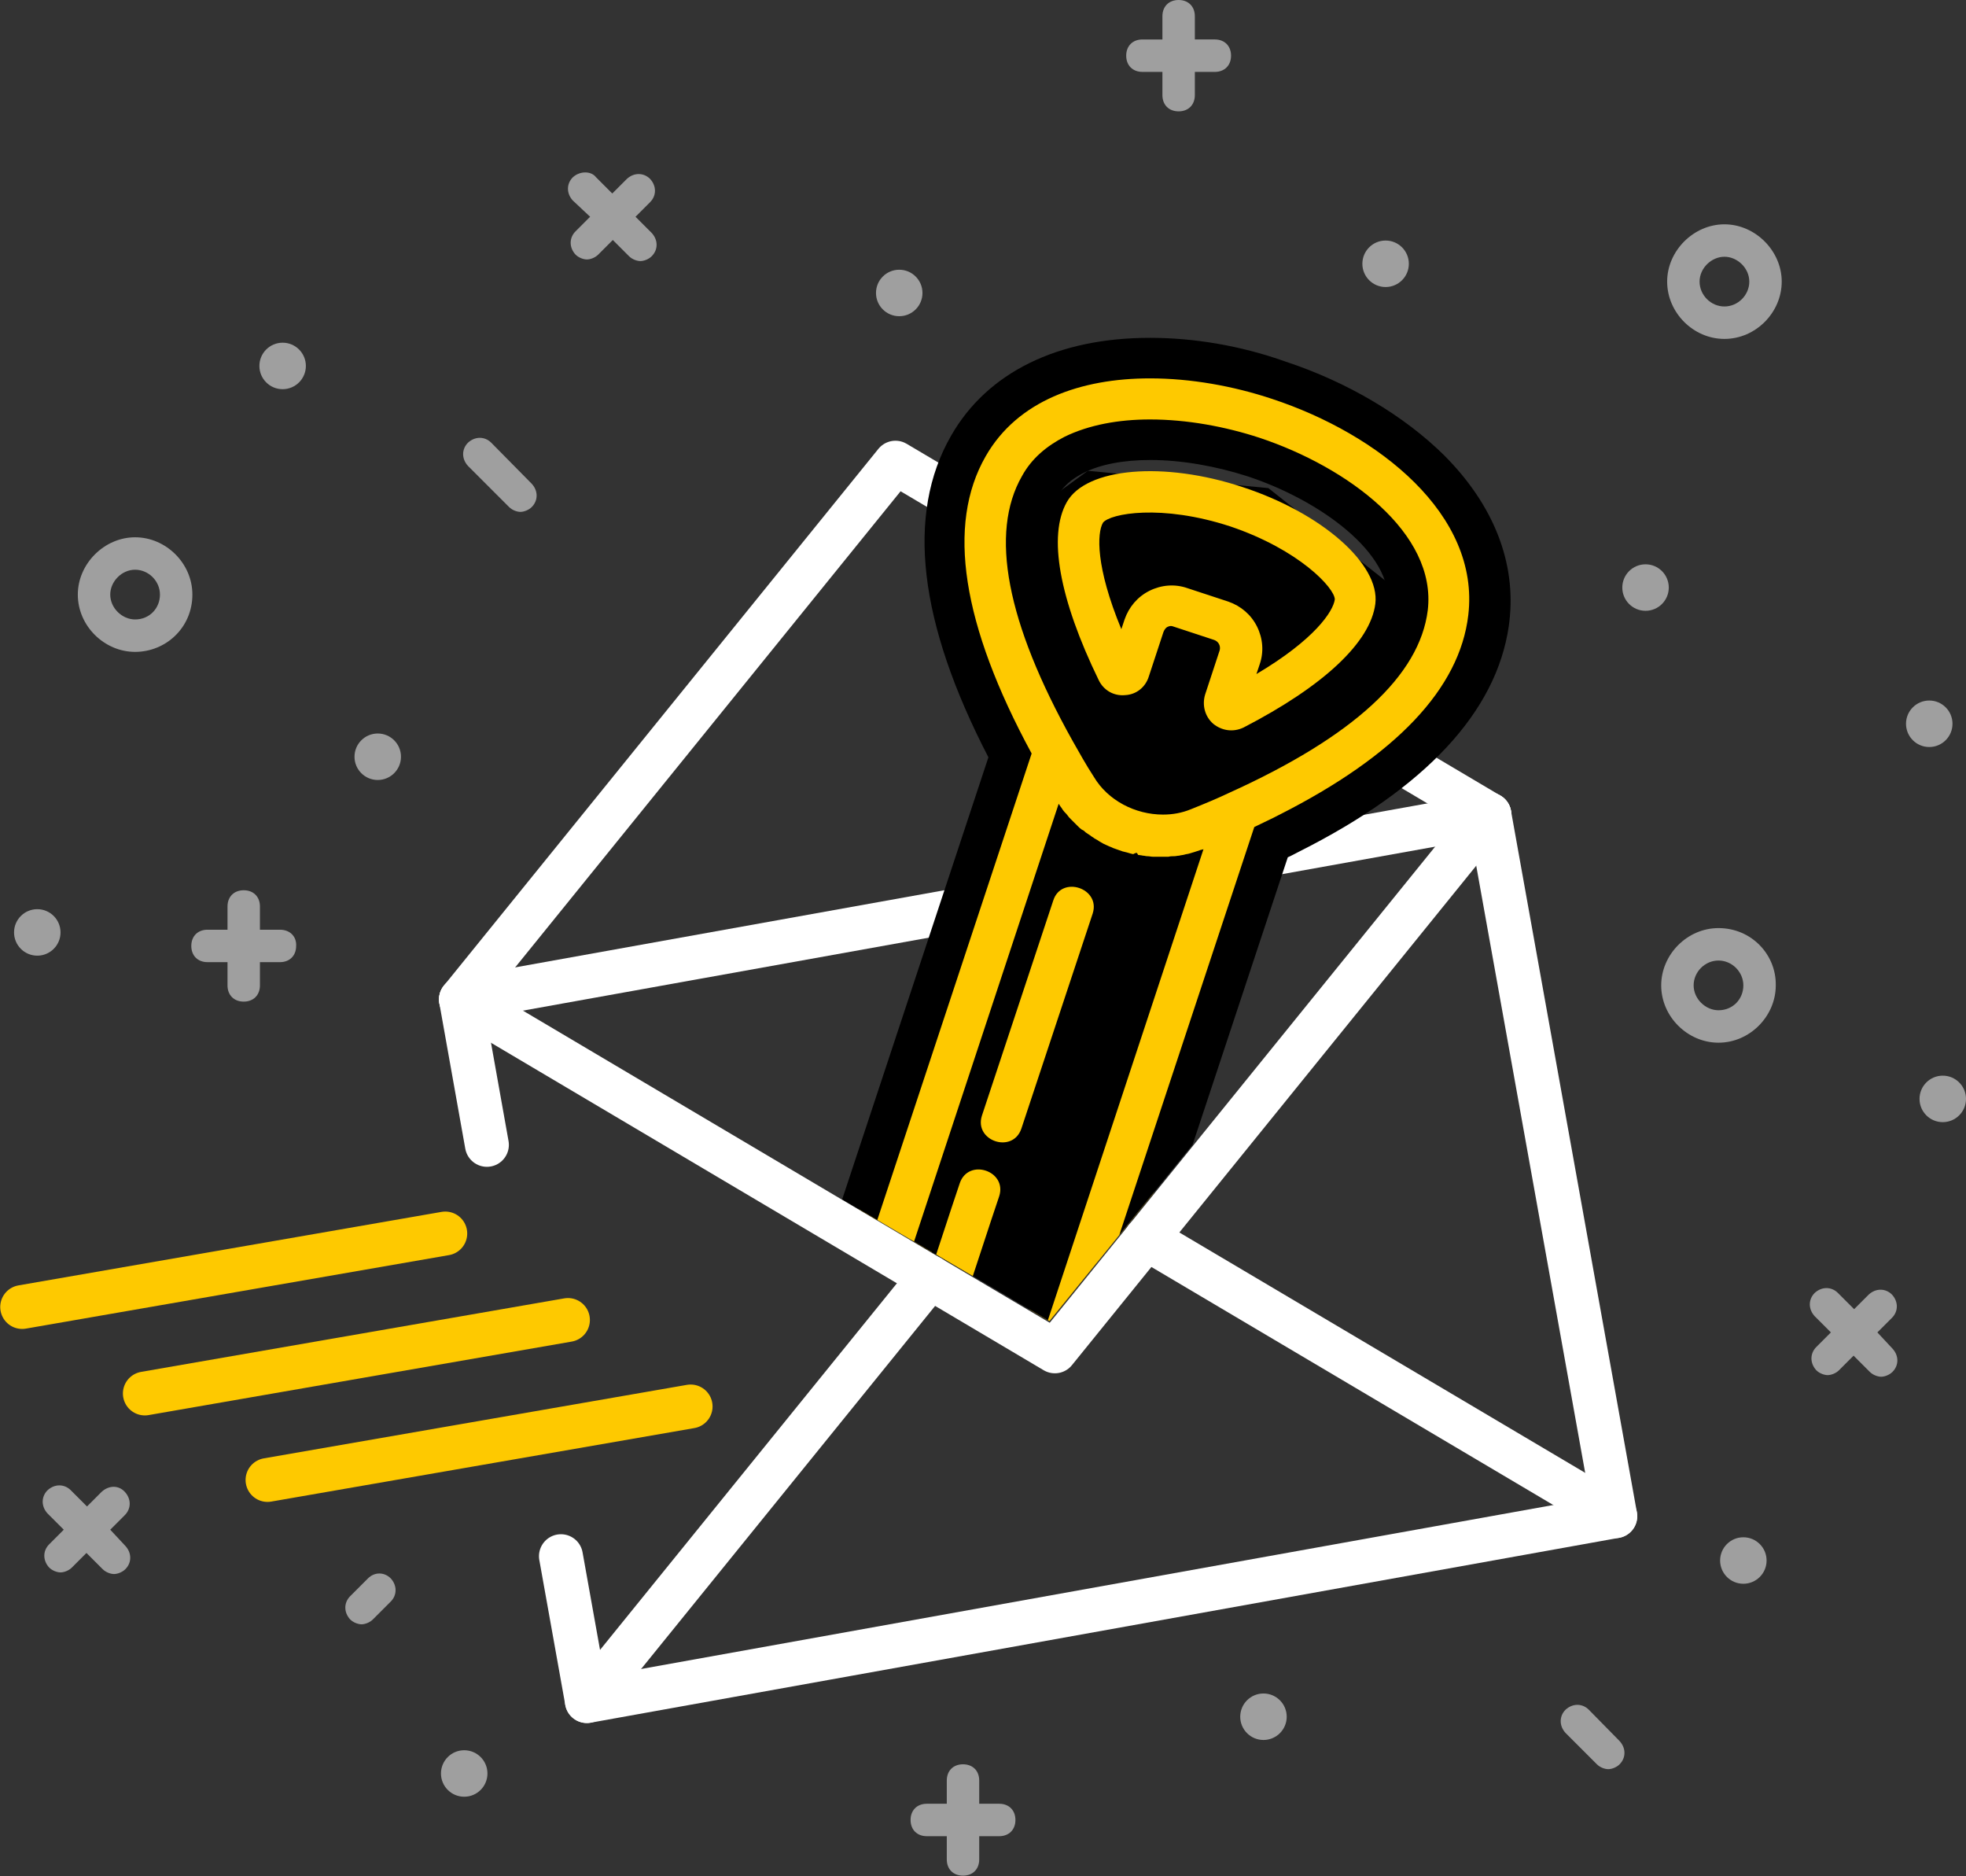 <?xml version="1.0" encoding="utf-8"?>
<!-- Generator: Adobe Illustrator 22.0.1, SVG Export Plug-In . SVG Version: 6.00 Build 0)  -->
<svg version="1.1" id="Calque_1" xmlns="http://www.w3.org/2000/svg" xmlns:xlink="http://www.w3.org/1999/xlink" x="0px" y="0px"
	 viewBox="0 0 363.8 347.1" style="enable-background:new 0 0 363.8 347.1;" xml:space="preserve">
<rect x="0" y="0" width="363.8" height="347.1" fill="#333333" stroke="none"/>
<style type="text/css">
	.st0{fill:none;stroke:#FFFFFF;stroke-width:8.128;stroke-linecap:round;stroke-linejoin:round;stroke-miterlimit:10;}
	.st1{fill:#9F9F9F;}
	.st2{fill:none;stroke:#FEC900;stroke-width:8.113;stroke-linecap:round;stroke-linejoin:round;stroke-miterlimit:10;}
	.st3{clip-path:url(#SVGID_2_);}
	.st4{fill:#FEC900;}
</style>
<g>
	<g>
		<g id="_x33_5_1_">
			<polyline class="st0" points="90.1,211.8 85.3,184.9 275.6,150.7 298.9,280.5 108.6,314.7 103.8,287.9 			"/>
			<polyline class="st0" points="85.3,184.9 195.2,250 275.6,150.7 			"/>
			<polyline class="st0" points="85.3,184.9 165.7,85.6 275.6,150.7 			"/>
			<line class="st0" x1="172.1" y1="236.3" x2="108.6" y2="314.7"/>
			<line class="st0" x1="298.9" y1="280.5" x2="212.1" y2="229.1"/>
		</g>
	</g>
	<path class="st1" d="M109.2,40.1l-2.7,2.7c-1.2,1.2-1.2,3,0,4.3c0.6,0.6,1.5,0.9,2.1,0.9s1.5-0.3,2.1-0.9l2.7-2.7l3,3
		c0.6,0.6,1.5,0.9,2.1,0.9s1.5-0.3,2.1-0.9c1.2-1.2,1.2-3,0-4.3l-3-3l2.7-2.7c1.2-1.2,1.2-3,0-4.3c-1.2-1.2-3-1.2-4.3,0l-2.7,2.7
		l-3-3c-0.9-1.2-3-1.2-4.3,0c-1.2,1.2-1.2,3,0,4.3L109.2,40.1z"/>
	<path class="st1" d="M347.4,246.5l2.7-2.7c1.2-1.2,1.2-3,0-4.3c-1.2-1.2-3-1.2-4.3,0l-2.7,2.7l-3-3c-1.2-1.2-3-1.2-4.3,0
		c-1.2,1.2-1.2,3,0,4.3l3,3l-2.7,2.7c-1.2,1.2-1.2,3,0,4.3c0.6,0.6,1.5,0.9,2.1,0.9s1.5-0.3,2.1-0.9l2.7-2.7l3,3
		c0.6,0.6,1.5,0.9,2.1,0.9c0.6,0,1.5-0.3,2.1-0.9c1.2-1.2,1.2-3,0-4.3L347.4,246.5z"/>
	<path class="st1" d="M20.4,283l2.7-2.7c1.2-1.2,1.2-3,0-4.3s-3-1.2-4.3,0l-2.7,2.7l-3-3c-1.2-1.2-3-1.2-4.3,0c-1.2,1.2-1.2,3,0,4.3
		l3,3l-2.7,2.7c-1.2,1.2-1.2,3,0,4.3c0.6,0.6,1.5,0.9,2.1,0.9c0.6,0,1.5-0.3,2.1-0.9l2.7-2.7l3,3c0.6,0.6,1.5,0.9,2.1,0.9
		c0.6,0,1.5-0.3,2.1-0.9c1.2-1.2,1.2-3,0-4.3L20.4,283z"/>
	<path class="st1" d="M184.9,333.7h-3.7v-4.3c0-1.8-1.2-3-3-3c-1.8,0-3,1.2-3,3v4.3h-3.7c-1.8,0-3,1.2-3,3s1.2,3,3,3h3.7v4.3
		c0,1.8,1.2,3,3,3c1.8,0,3-1.2,3-3v-4.3h3.7c1.8,0,3-1.2,3-3S186.7,333.7,184.9,333.7z"/>
	<path class="st1" d="M224.8,7.3h-3.7V3c0-1.8-1.2-3-3-3c-1.8,0-3,1.2-3,3v4.3h-3.7c-1.8,0-3,1.2-3,3s1.2,3,3,3h3.7v4.3
		c0,1.8,1.2,3,3,3c1.8,0,3-1.2,3-3v-4.3h3.7c1.8,0,3-1.2,3-3S226.6,7.3,224.8,7.3z"/>
	<path class="st1" d="M51.8,172h-3.7v-4.3c0-1.8-1.2-3-3-3s-3,1.2-3,3v4.3h-3.7c-1.8,0-3,1.2-3,3c0,1.8,1.2,3,3,3h3.7v4.3
		c0,1.8,1.2,3,3,3s3-1.2,3-3v-4.3h3.7c1.8,0,3-1.2,3-3C54.9,173.3,53.7,172,51.8,172z"/>
	<path class="st1" d="M35.6,110c0-5.8-4.9-10.6-10.6-10.6s-10.6,4.9-10.6,10.6c0,5.8,4.9,10.6,10.6,10.6S35.6,116.1,35.6,110z
		 M25,114.6c-2.4,0-4.6-2.1-4.6-4.6c0-2.4,2.1-4.6,4.6-4.6s4.6,2.1,4.6,4.6C29.6,112.5,27.7,114.6,25,114.6z"/>
	<path class="st1" d="M319.1,62.7c5.8,0,10.6-4.9,10.6-10.6s-4.9-10.6-10.6-10.6s-10.6,4.9-10.6,10.6S313.3,62.7,319.1,62.7z
		 M319.1,47.5c2.4,0,4.6,2.1,4.6,4.6s-2.1,4.6-4.6,4.6s-4.6-2.1-4.6-4.6S316.7,47.5,319.1,47.5z"/>
	<path class="st1" d="M318,171.7c-5.8,0-10.6,4.9-10.6,10.6c0,5.8,4.9,10.6,10.6,10.6c5.8,0,10.6-4.9,10.6-10.6
		C328.7,176.6,324.1,171.7,318,171.7z M318,186.9c-2.4,0-4.6-2.1-4.6-4.6s2.1-4.6,4.6-4.6s4.6,2.1,4.6,4.6S320.7,186.9,318,186.9z"
		/>
	<circle class="st1" cx="52.3" cy="67.7" r="4.3"/>
	<circle class="st1" cx="69.9" cy="140" r="4.3"/>
	<circle class="st1" cx="304.5" cy="108.7" r="4.3"/>
	<circle class="st1" cx="85.9" cy="328.1" r="4.3"/>
	<circle class="st1" cx="166.4" cy="54.2" r="4.3"/>
	<circle class="st1" cx="256.4" cy="48.8" r="4.3"/>
	<circle class="st1" cx="357" cy="133.9" r="4.3"/>
	<circle class="st1" cx="359.5" cy="203.3" r="4.3"/>
	<circle class="st1" cx="322.6" cy="288.7" r="4.3"/>
	<circle class="st1" cx="233.8" cy="317.6" r="4.3"/>
	<circle class="st1" cx="6.9" cy="172.5" r="4.3"/>
	<path class="st1" d="M90.9,81.9c-1.2-1.2-3-1.2-4.3,0c-1.2,1.2-1.2,3,0,4.3l7.6,7.6c0.6,0.6,1.5,0.9,2.1,0.9c0.6,0,1.5-0.3,2.1-0.9
		c1.2-1.2,1.2-3,0-4.3L90.9,81.9z"/>
	<path class="st1" d="M68.1,292l-3.3,3.3c-1.2,1.2-1.2,3,0,4.3c0.6,0.6,1.5,0.9,2.1,0.9s1.5-0.3,2.1-0.9l3.3-3.3
		c1.2-1.2,1.2-3,0-4.3C71.1,290.8,69.3,290.8,68.1,292z"/>
	<path class="st1" d="M294,316.3c-1.2-1.2-3-1.2-4.3,0c-1.2,1.2-1.2,3,0,4.3l5.8,5.8c0.6,0.6,1.5,0.9,2.1,0.9c0.6,0,1.5-0.3,2.1-0.9
		c1.2-1.2,1.2-3,0-4.3L294,316.3z"/>
	<g>
		<g>
			<line class="st2" x1="4.1" y1="241.8" x2="82.4" y2="228.2"/>
			<line class="st2" x1="26.8" y1="257.8" x2="105.1" y2="244.2"/>
			<line class="st2" x1="49.5" y1="273.8" x2="127.8" y2="260.2"/>
		</g>
	</g>
	<g>
		<g>
			<defs>
				<polygon id="SVGID_1_" points="96.6,187.1 194.2,244.4 265.4,156.7 287.9,95.5 231.6,55.8 172.8,64.4 166.6,129.1 157.6,199.6 
									"/>
			</defs>
			<clipPath id="SVGID_2_">
				<use xlink:href="#SVGID_1_"  style="overflow:visible;"/>
			</clipPath>
			<g class="st3">
				<polygon points="234.7,90.3 201.3,87.1 184.3,99.5 182.5,124.5 194.1,154.9 161,251.2 164.2,259.6 185.3,267.8 193.1,263.3 
					225.8,164.3 257.9,143.3 266.8,128.1 264.8,114.1 				"/>
				<g>
					<g>
						<g>
							<path class="st4" d="M187.1,263.1c-1.8,0-3.7-0.3-5.5-0.9l-15.3-5.1c-4.4-1.5-8-4.5-10.1-8.7c-2.1-4.1-2.4-8.8-1-13.2
								l31.6-95.5c-12.9-24.3-15.5-43.6-7.7-57.3c6-10.5,17.9-16.2,33.6-16.2c7.7,0,15.9,1.4,23.8,4c21.1,7,41.3,23.3,38.9,44
								c-1.8,14.9-14.2,28.3-37,39.8c-1,0.5-2.1,1.1-3.4,1.6l-31.6,95.5c-1.5,4.4-4.5,8-8.7,10.1
								C192.4,262.4,189.8,263.1,187.1,263.1C187.1,263.1,187.1,263.1,187.1,263.1z M169.7,240c-0.2,0.6-0.1,1.1,0.1,1.7
								c0.3,0.5,0.7,0.9,1.3,1.1l15.3,5c0.2,0.1,0.5,0.1,0.7,0.1c0.3,0,0.7-0.1,1-0.2c0.5-0.3,0.9-0.7,1.1-1.3L217,162
								c-0.2,0-0.9,0-0.9,0c-0.3,0-0.5,0-0.8,0l-0.1,0c-0.3,0-0.6,0-0.9,0l-0.4,0c-0.2,0-0.5,0-0.7,0c-0.3,0-0.7-0.1-1.1-0.1
								l-0.5-0.1c-0.2,0-0.5-0.1-0.7-0.1c-0.4-0.1-0.8-0.1-1.2-0.2l-0.4-0.1c-0.2,0-0.4-0.1-0.6-0.1c-0.6-0.1-1.2-0.3-1.7-0.5
								c0,0-0.4-0.1-0.5-0.1c-0.7-0.2-1.3-0.5-2-0.7c-0.2-0.1-0.4-0.2-0.6-0.3l-0.4-0.2c-0.4-0.2-0.7-0.3-1.1-0.5
								c-0.2-0.1-0.4-0.2-0.6-0.4l-0.3-0.2c-0.3-0.2-0.6-0.4-1-0.6c-0.2-0.1-0.4-0.3-0.6-0.4l-0.4-0.3c-0.3-0.2-0.6-0.4-0.8-0.6
								c-0.2-0.2-0.4-0.3-0.6-0.5c0,0-0.5-0.4-0.6-0.5L169.7,240z M212.8,81.4c-5.6,0-10.4,1-14.1,2.8c-2.8,1.4-4.9,3.4-6.3,5.8
								c-5.3,9.2-2,24.9,9.4,45.3c1.2,2.1,2.4,4.2,3.8,6.5c1.9,3.1,5.7,5.1,9.6,5.1c1.3,0,2.6-0.2,3.8-0.7c2.4-1,4.8-2,6.9-2.9
								c21.4-9.7,33.3-20.3,34.6-30.8c1.4-11.6-13.3-22.8-28.6-27.9C225.6,82.6,218.8,81.4,212.8,81.4z"/>
							<path d="M212.8,70c7.5,0,15.4,1.4,22.6,3.8c19.7,6.5,38.5,21.4,36.3,40l0,0c-1.6,13.6-13.4,26-34.9,36.9
								c-1.5,0.8-3.1,1.5-4.7,2.3L200,250c-1.1,3.4-3.6,6.2-6.8,7.9c-1.9,1-4,1.5-6.1,1.5c-1.4,0-2.9-0.2-4.3-0.7l-15.3-5.1
								c-3.4-1.1-6.2-3.6-7.9-6.8c-1.6-3.2-1.9-6.9-0.8-10.4l32.1-97c-12.9-23.8-15.8-42.3-8.5-55C188.3,74.1,200,70,212.8,70
								 M215.2,150.7c1.8,0,3.5-0.3,5.2-1c2.5-1,4.9-2,7-3c23-10.4,35.3-21.7,36.8-33.8c1.7-14.3-14.9-26.5-31.1-31.9
								c-6.4-2.1-13.5-3.4-20.3-3.4c-5.8,0-11.3,1-15.8,3.2c-3.3,1.7-6.1,4-7.9,7.3c-6,10.5-2.9,27,9.4,49c1.2,2.1,2.4,4.3,3.9,6.6
								C205,148.1,210.1,150.7,215.2,150.7 M187.1,251.6c0.9,0,1.8-0.2,2.7-0.6c1.4-0.7,2.5-1.9,3-3.4l29.9-90.5
								c-0.2,0.1-0.5,0.1-0.7,0.2c-0.3,0.1-0.6,0.2-0.9,0.3c-0.3,0.1-0.7,0.2-1,0.3c-0.3,0.1-0.6,0.1-0.9,0.2
								c-0.3,0.1-0.7,0.1-1,0.2c-0.3,0-0.6,0.1-0.9,0.1c-0.4,0-0.7,0-1.1,0.1c-0.3,0-0.6,0-0.9,0c0,0-0.1,0-0.1,0c-0.3,0-0.6,0-1,0
								c-0.3,0-0.6,0-0.8,0c-0.4,0-0.7-0.1-1.1-0.1c-0.3,0-0.5-0.1-0.8-0.1c-0.4-0.1-0.8-0.1-1.2-0.2c-0.2,0-0.5-0.1-0.7-0.1
								c-0.5-0.1-1-0.3-1.5-0.4c-0.1,0-0.3-0.1-0.4-0.1c-0.6-0.2-1.1-0.4-1.7-0.6c-0.2-0.1-0.4-0.2-0.7-0.3
								c-0.4-0.2-0.7-0.3-1.1-0.5c-0.2-0.1-0.5-0.3-0.7-0.4c-0.3-0.2-0.6-0.4-1-0.6c-0.2-0.2-0.5-0.3-0.7-0.5
								c-0.3-0.2-0.6-0.4-0.9-0.6c-0.2-0.2-0.4-0.4-0.7-0.5c-0.3-0.2-0.5-0.4-0.8-0.7c-0.2-0.2-0.4-0.4-0.6-0.6
								c-0.2-0.2-0.5-0.5-0.7-0.7c-0.2-0.2-0.4-0.4-0.6-0.7c-0.2-0.3-0.5-0.5-0.7-0.8c-0.2-0.2-0.3-0.5-0.5-0.7
								c-0.1-0.2-0.3-0.4-0.4-0.6l-29.9,90.5c-0.5,1.5-0.4,3.1,0.3,4.5c0.7,1.4,1.9,2.5,3.4,3l15.3,5.1
								C185.8,251.5,186.5,251.6,187.1,251.6 M212.8,62.5c-17.1,0-30.1,6.4-36.8,18.1c-8.4,14.6-6,34.6,6.9,59.5l-31.1,94
								c-1.8,5.4-1.3,11.1,1.2,16.1c2.5,5,6.9,8.8,12.2,10.6l15.3,5.1c2.2,0.7,4.4,1.1,6.6,1.1c3.3,0,6.5-0.8,9.5-2.3
								c5-2.5,8.8-6.9,10.6-12.2l31.1-93.9c0.7-0.3,1.4-0.7,2-1c23.5-11.8,36.6-25.9,38.9-41.8l0,0l0.1-0.8
								c1.3-10.9-2.9-21.6-12.1-30.8c-7.4-7.3-17.8-13.5-29.3-17.3C229.5,63.9,220.8,62.5,212.8,62.5L212.8,62.5z M215.2,143.2
								c-2.6,0-5.2-1.4-6.4-3.3c-1.4-2.2-2.6-4.3-3.7-6.4c-10.7-19.3-14-33.7-9.4-41.7c1-1.8,2.6-3.2,4.8-4.3
								c3.1-1.6,7.4-2.4,12.4-2.4c5.6,0,12,1.1,17.9,3c13.4,4.4,27.1,14.3,26,23.9c-1.1,9.1-12.3,18.7-32.4,27.8
								c-2.1,1-4.4,1.9-6.8,2.9C216.8,143.1,216,143.2,215.2,143.2L215.2,143.2z M173.8,239.6l25.8-78c0.1,0,0.1,0.1,0.2,0.1
								l0.2,0.1l0.1,0.1c0.3,0.2,0.5,0.3,0.8,0.5c0.5,0.2,0.9,0.4,1.2,0.6l0.2,0.1l0.1,0c0.2,0.1,0.5,0.2,0.7,0.3
								c0.7,0.3,1.5,0.6,2.2,0.8c0.2,0.1,0.4,0.1,0.5,0.2l0.1,0c0.5,0.2,1.2,0.4,2,0.6c0.3,0.1,0.5,0.1,0.8,0.2l0.1,0l0.2,0
								c0.4,0.1,0.9,0.2,1.4,0.3c0.3,0,0.6,0.1,0.8,0.1l0.2,0l0.2,0c0.1,0,0.1,0,0.2,0l-25.8,78L173.8,239.6L173.8,239.6z"/>
						</g>
						<path class="st4" d="M197.4,92.9c-3.5,6.2-1.4,17.9,5.9,32.9c0.9,1.9,2.8,3,4.9,2.8c2.1-0.1,3.8-1.5,4.4-3.5l2.7-8.2
							c0.2-0.5,0.5-0.8,0.7-0.9c0,0,0,0,0,0c0.2-0.1,0.6-0.3,1.1-0.1l7.6,2.5c0.8,0.3,1.2,1.1,1,1.9l-2.7,8.2c-0.6,2,0,4.1,1.5,5.4
							c1.6,1.3,3.7,1.6,5.6,0.7c0,0,0,0,0,0c14.9-7.7,23.5-15.8,24.4-22.9c0.9-7.3-9.9-16.8-24.6-21.6
							C215.4,85.3,201,86.5,197.4,92.9z M247,110.9c-0.3,2.2-3.7,7.4-14.5,13.8l0.6-1.8c0.8-2.3,0.6-4.8-0.5-7
							c-1.1-2.2-3-3.8-5.3-4.6l-7.6-2.5c-2.3-0.8-4.8-0.6-7,0.5c0,0,0,0,0,0c-2.2,1.1-3.8,3-4.6,5.3l-0.6,1.8
							c-4.8-11.6-4.5-17.8-3.4-19.7c1.3-1.7,10.8-3.5,23.6,0.7C240.4,101.7,247,108.8,247,110.9z"/>
						<path class="st4" d="M194.9,166.6c-4.4,13.3-8.8,26.5-13.2,39.8c-1.5,4.7,5.7,7.1,7.3,2.4c4.4-13.3,8.8-26.5,13.2-39.8
							C203.7,164.3,196.4,161.9,194.9,166.6z"/>
						<path class="st4" d="M177.6,218.9c-2.1,6.2-4.1,12.5-6.2,18.7c-1.6,4.7,5.7,7.1,7.3,2.4c2.1-6.2,4.1-12.5,6.2-18.7
							C186.4,216.6,179.2,214.2,177.6,218.9z"/>
					</g>
				</g>
			</g>
		</g>
		<path d="M210.4,157.8c-0.9-0.2-3,2.7-3,2.7l0.6,2.9l2.9,0.8l2-1.6L210.4,157.8z"/>
	</g>
</g>
</svg>
